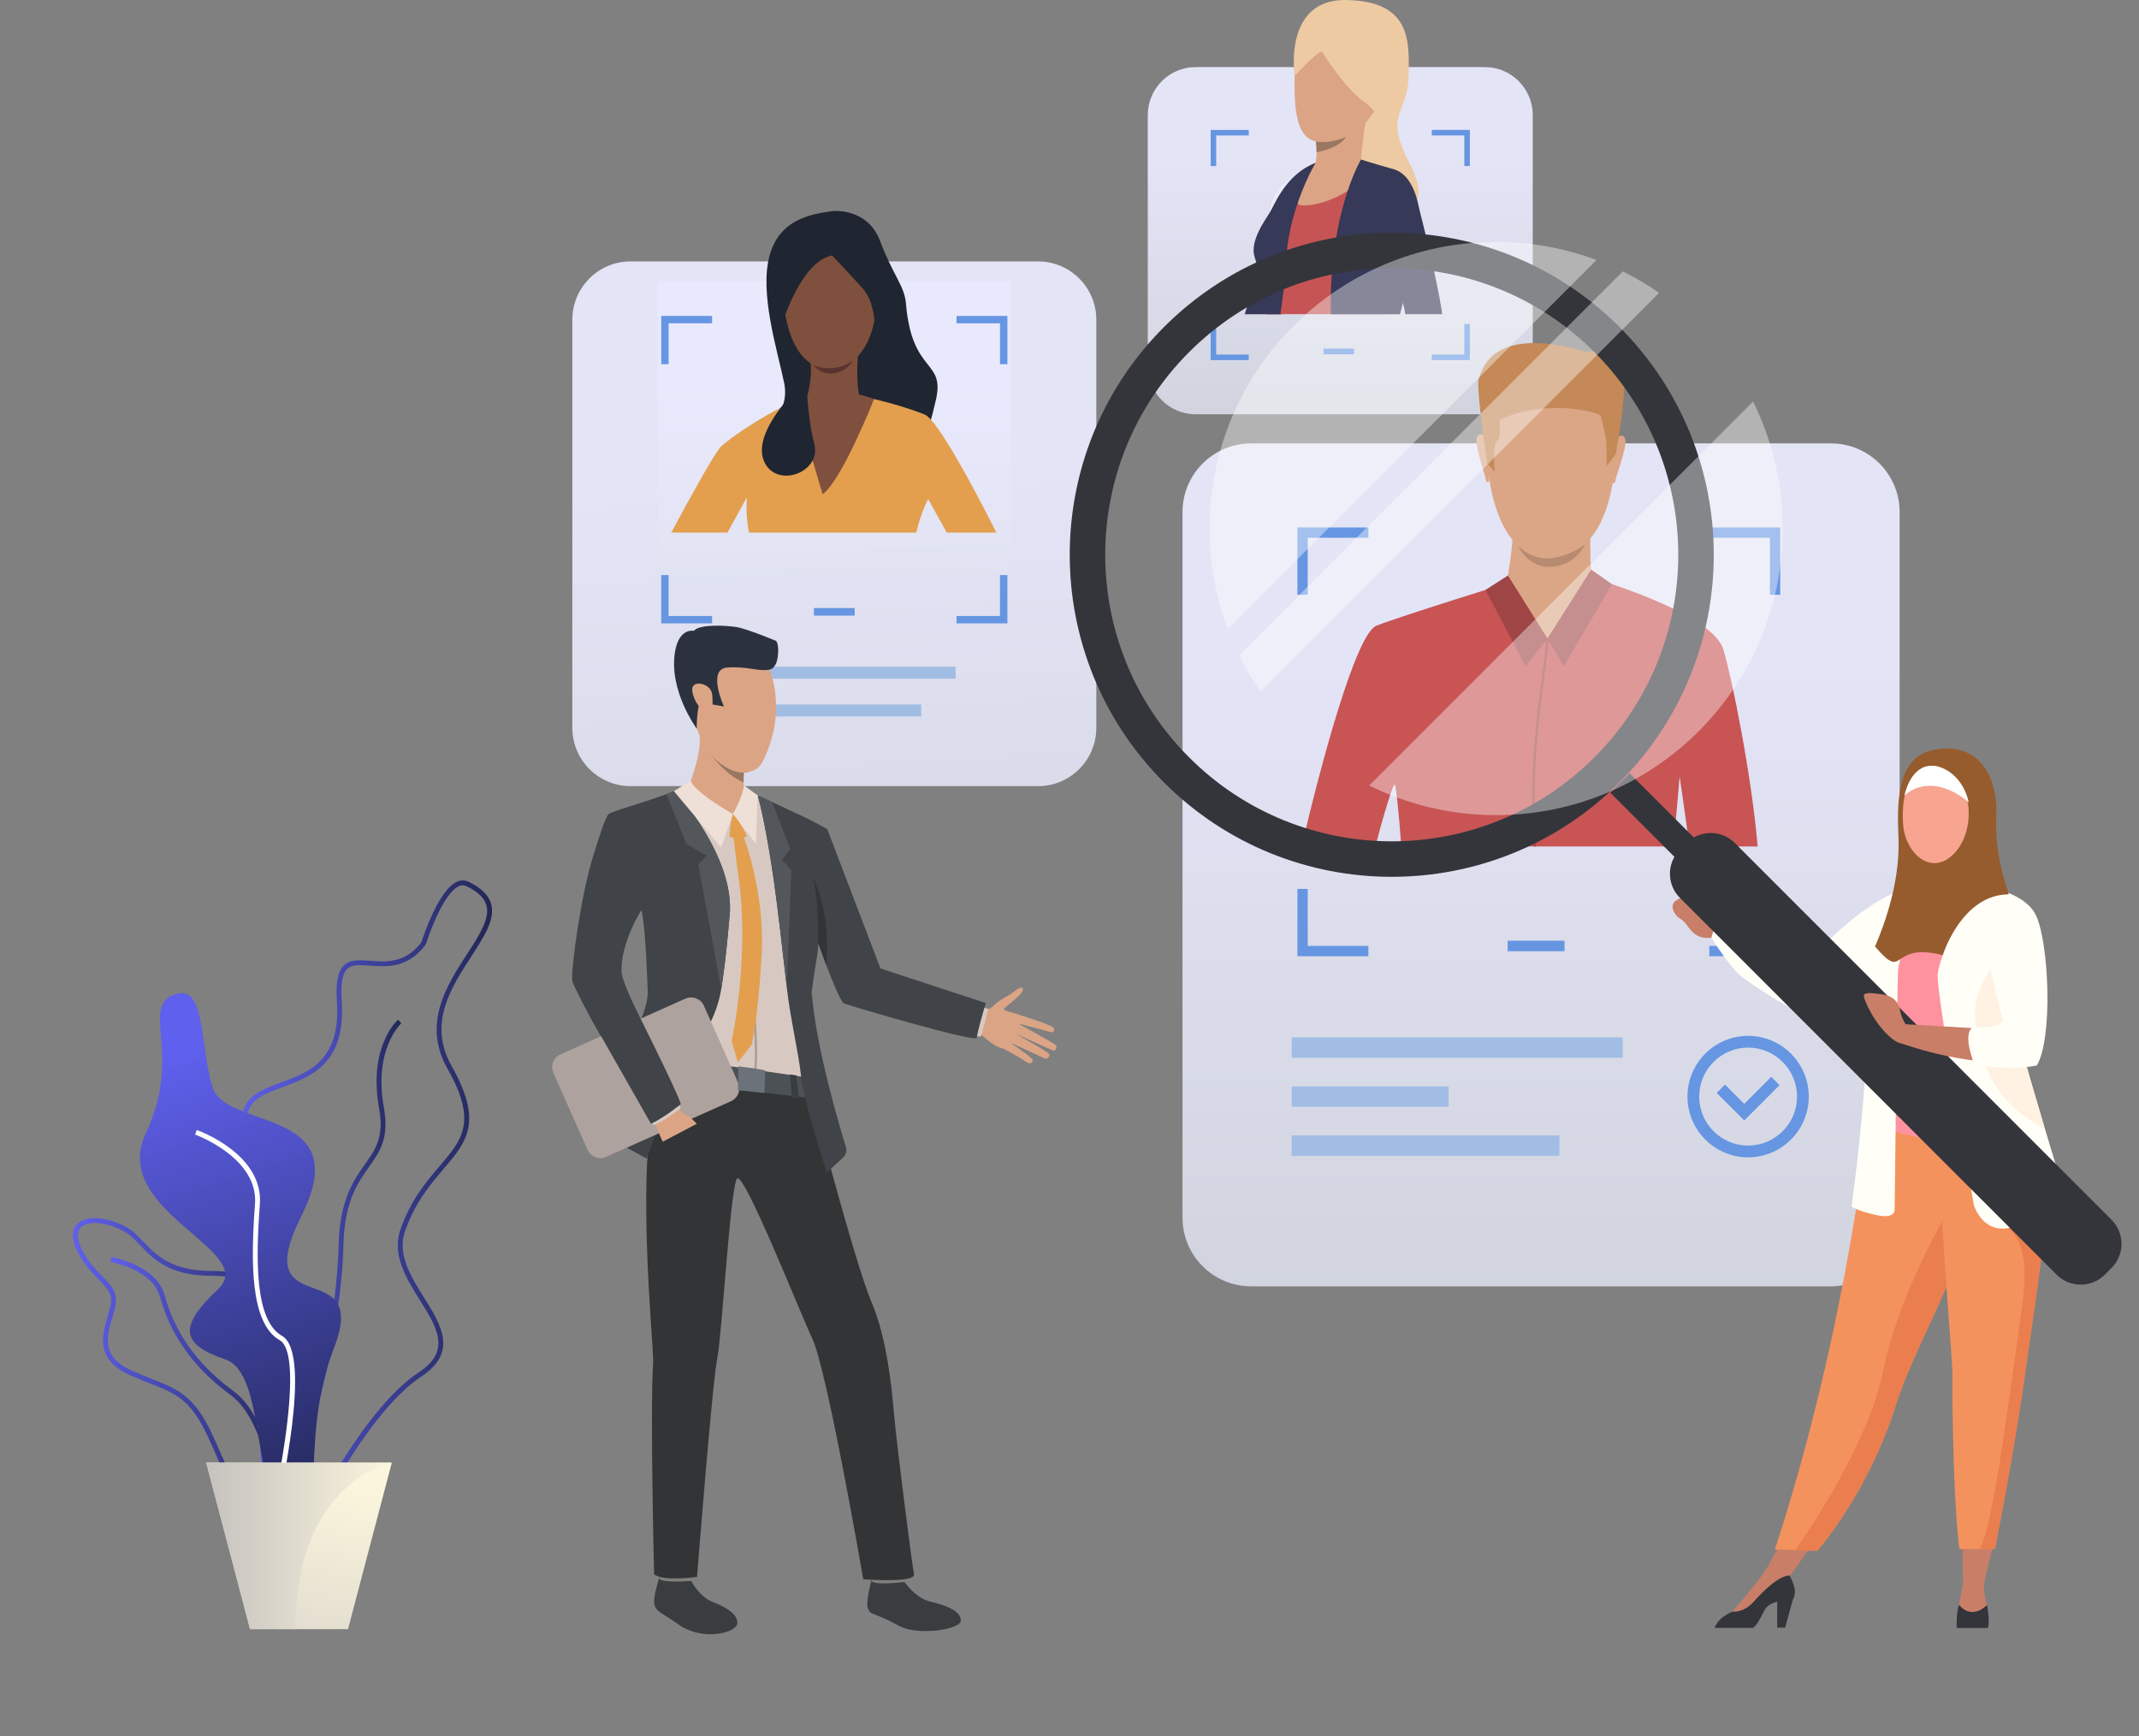 <svg width="616" height="500" viewBox="0 0 616 500" fill="none" xmlns="http://www.w3.org/2000/svg">
<rect x="0" y="0" width="616" height="500" fill="#808080" stroke="none"/>
<path opacity="0.95" d="M298.937 75.281H181.607C172.337 75.281 164.821 82.808 164.821 92.091V209.589C164.821 218.873 172.337 226.399 181.607 226.399H298.937C308.207 226.399 315.723 218.873 315.723 209.589V92.091C315.723 82.808 308.207 75.281 298.937 75.281Z" fill="url(#paint0_linear_156_139)"/>
<path d="M275.202 191.993H205.338V195.45H275.202V191.993Z" fill="#A1BDE3"/>
<path d="M265.307 202.884H215.232V206.341H265.307V202.884Z" fill="#A1BDE3"/>
<path opacity="0.95" d="M527.295 127.691H360.319C349.398 127.691 340.542 136.556 340.542 147.492V350.649C340.542 361.585 349.394 370.449 360.319 370.449H527.295C538.216 370.449 547.068 361.585 547.068 350.649V147.492C547.068 136.556 538.216 127.691 527.295 127.691Z" fill="url(#paint1_linear_156_139)"/>
<path d="M450.565 270.905H434.187V273.942H450.565V270.905Z" fill="#6696E2"/>
<path d="M467.313 298.742H371.999V304.624H467.313V298.742Z" fill="#A1BDE3"/>
<path d="M449.074 326.983H371.999V332.865H449.074V326.983Z" fill="#A1BDE3"/>
<path d="M417.185 312.865H371.999V318.747H417.185V312.865Z" fill="#A1BDE3"/>
<path d="M492.245 151.901V154.871H509.712V171.286H512.678V151.901H492.245ZM373.64 171.286H376.605V154.871H394.072V151.901H373.64V171.286ZM509.712 255.992V272.415H492.245V275.385H512.678V255.992H509.712ZM376.605 255.992H373.64V275.385H394.072V272.415H376.605V255.992Z" fill="#6696E2"/>
<path d="M503.431 333.298C493.798 333.298 485.964 325.448 485.964 315.806C485.964 306.164 493.802 298.314 503.431 298.314C513.06 298.314 520.898 306.164 520.898 315.806C520.898 325.448 513.06 333.298 503.431 333.298ZM503.431 301.696C495.663 301.696 489.345 308.023 489.345 315.802C489.345 323.581 495.663 329.908 503.431 329.908C511.199 329.908 517.517 323.581 517.517 315.802C517.517 308.023 511.199 301.696 503.431 301.696Z" fill="#6696E2"/>
<path d="M502.318 322.686L494.38 314.741L496.773 312.349L502.318 317.903L510.09 310.115L512.482 312.511L502.318 322.686Z" fill="#6696E2"/>
<path opacity="0.95" d="M291.127 80.93H189.416V168.324H291.127V80.93Z" fill="url(#paint2_linear_156_139)"/>
<path d="M79.931 430.991C88.396 425.03 98.307 383.465 98.901 358.71C99.204 346.031 102.947 340.748 106.249 336.085C109.406 331.63 112.131 327.782 110.545 318.947C107.508 302.062 115.488 294.774 115.571 294.703L114.649 293.651C114.291 293.963 105.984 301.48 109.17 319.196C110.653 327.454 108.206 330.906 105.111 335.274C101.859 339.858 97.817 345.565 97.506 358.677C96.87 385.242 86.739 424.485 79.129 429.843L79.935 430.991H79.931Z" fill="url(#paint3_linear_156_139)"/>
<path d="M62.181 418.87C61.384 417.056 60.557 415.18 59.618 413.2C54.779 402.975 50.496 401.29 43.398 398.499C41.661 397.817 39.697 397.043 37.536 396.074C27.368 391.498 29.337 384.751 31.073 378.802C31.314 377.97 31.559 377.138 31.767 376.319C32.664 372.82 30.944 371.061 28.344 368.403C26.408 366.427 24.003 363.968 22.151 360.087C20.119 355.836 21.154 353.556 22.379 352.396C24.959 349.946 30.907 350.399 36.523 353.469C38.267 354.426 39.705 355.932 41.225 357.525C44.806 361.277 49.263 365.953 60.532 366.007C66.958 366.036 70.477 366.926 72.3 368.977C74.369 371.302 73.978 374.788 73.438 379.613C73.251 381.281 73.04 383.17 72.911 385.217C72.146 397.405 79.328 406.203 79.403 406.286C83.698 411.407 88.986 422.027 86.701 428.562C85.746 431.299 83.603 433.025 80.342 433.687C79.042 433.953 77.854 434.078 76.761 434.078C68.877 434.078 65.995 427.53 62.177 418.874L62.181 418.87ZM35.85 354.696C30.836 351.955 25.457 351.402 23.339 353.411C21.731 354.937 22.487 357.554 23.409 359.48C25.162 363.153 27.384 365.42 29.341 367.421C32.062 370.2 34.213 372.4 33.121 376.664C32.905 377.5 32.66 378.345 32.411 379.193C30.678 385.121 29.046 390.72 38.106 394.793C40.232 395.749 42.181 396.519 43.904 397.193C51.07 400.009 55.805 401.868 60.881 412.597C61.824 414.593 62.655 416.478 63.461 418.3C67.843 428.246 70.485 434.244 80.064 432.306C82.809 431.752 84.6 430.334 85.381 428.092C87.391 422.331 82.577 412.243 78.332 407.176C78.02 406.802 70.713 397.883 71.519 385.121C71.648 383.045 71.864 381.132 72.051 379.451C72.549 374.988 72.911 371.764 71.257 369.904C69.746 368.203 66.435 367.433 60.528 367.404C48.66 367.35 43.979 362.438 40.216 358.49C38.708 356.909 37.408 355.545 35.854 354.696H35.85Z" fill="url(#paint4_linear_156_139)"/>
<path d="M80.192 442.169L81.592 442.094C81.521 440.779 79.76 409.76 67.324 400.683C53.682 390.724 49.379 380.021 47.331 372.837C44.918 364.372 32.63 362.109 32.107 362.017L31.866 363.398C31.987 363.419 43.813 365.603 45.985 373.224C48.091 380.608 52.507 391.602 66.501 401.818C78.402 410.504 80.18 441.852 80.196 442.169H80.192Z" fill="url(#paint5_linear_156_139)"/>
<path d="M77.825 449.145C74.9 447.685 75.004 441.815 75.166 432.938C75.37 421.715 75.644 406.344 69.778 392.209C63.548 377.192 69.106 372.804 74.481 368.557C80.504 363.802 86.186 359.309 75.274 339.043C70.26 329.733 68.669 323.439 70.264 319.23C71.843 315.07 76.267 313.447 80.952 311.729C89.04 308.768 98.203 305.406 97.019 288.268C96.658 283.014 97.273 279.782 98.959 278.101C100.791 276.271 103.495 276.471 106.623 276.7C111.35 277.049 116.7 277.44 121.365 271.346C121.847 269.823 126.308 256.233 131.642 253.908C132.759 253.421 133.86 253.425 134.903 253.925C138.587 255.688 140.722 257.781 141.433 260.318C142.675 264.736 139.443 269.715 135.704 275.481C129.827 284.545 123.168 294.816 130.076 307.041C139.21 323.202 134.388 328.86 127.708 336.688C123.882 341.173 119.546 346.256 116.646 354.546C114.316 361.215 118.291 367.571 122.138 373.719C126.961 381.431 131.949 389.406 121.448 396.328C104.081 407.767 86.93 445.122 86.76 445.497L86.689 445.655L86.556 445.759C83.357 448.271 81.027 449.469 79.274 449.469C78.743 449.469 78.265 449.361 77.833 449.145H77.825ZM120.672 395.159C130.034 388.994 125.822 382.259 120.946 374.468C117.112 368.336 112.763 361.389 115.317 354.085C118.304 345.545 122.728 340.357 126.637 335.777C133.179 328.107 137.503 323.04 128.851 307.732C121.523 294.766 128.73 283.651 134.525 274.72C138.08 269.237 141.15 264.503 140.078 260.701C139.48 258.571 137.59 256.77 134.292 255.193C133.619 254.869 132.934 254.873 132.194 255.193C127.247 257.352 122.703 271.737 122.657 271.883L122.62 271.999L122.545 272.095C117.407 278.896 111.367 278.455 106.511 278.097C103.612 277.885 101.319 277.719 99.94 279.096C98.581 280.448 98.079 283.418 98.407 288.172C99.665 306.363 89.551 310.065 81.426 313.048C76.861 314.72 72.919 316.164 71.569 319.725C70.127 323.527 71.693 329.454 76.499 338.377C87.972 359.684 81.55 364.755 75.341 369.659C70.144 373.761 65.238 377.633 71.066 391.669C77.044 406.078 76.761 421.615 76.558 432.963C76.416 440.709 76.308 446.828 78.443 447.893C79.69 448.517 82.082 447.464 85.546 444.764C86.934 441.74 103.362 406.565 120.667 395.163L120.672 395.159Z" fill="url(#paint6_linear_156_139)"/>
<path d="M50.413 286.346C59.252 283.31 57.416 300.373 61.151 312.994C64.885 325.619 102.698 318.502 86.826 350.108C70.954 381.718 106.901 360.678 96.164 388.262C85.426 415.845 95.229 445.347 83.561 437.842C71.888 430.338 77.002 395.604 64.864 391.477C52.727 387.351 50.745 382.534 62.763 371.315C74.78 360.096 31.272 348.956 42.01 326.297C52.748 303.643 40.199 289.849 50.413 286.342V286.346Z" fill="url(#paint7_linear_156_139)"/>
<path d="M79.491 436.033C80.604 431.312 90.096 389.755 81.236 384.73C73.43 380.304 73.621 363.082 74.839 346.826C75.914 332.433 57.455 325.702 56.67 325.424L56.2 326.746C56.383 326.813 74.44 333.398 73.439 346.722C72.188 363.423 72.055 381.14 80.542 385.953C87.267 389.767 81.078 423.167 78.12 435.713L79.483 436.037L79.491 436.033Z" fill="white"/>
<path d="M112.838 421.236L100.219 469.178H72.018L59.395 421.236H112.838Z" fill="url(#paint8_linear_156_139)"/>
<path d="M112.838 421.236C112.838 421.236 85.057 426.461 85.057 469.182H72.018L59.398 421.236H112.838Z" fill="url(#paint9_linear_156_139)"/>
<path opacity="0.95" d="M344.342 19.32H427.61C435.229 19.32 441.409 25.514 441.409 33.138V105.494C441.409 113.123 435.224 119.313 427.61 119.313H344.342C336.728 119.313 330.543 113.123 330.543 105.494V33.138C330.543 25.514 336.728 19.32 344.342 19.32Z" fill="url(#paint10_linear_156_139)"/>
<path d="M389.952 100.403H381.158V102.033H389.952V100.403Z" fill="#6696E2"/>
<path d="M412.329 37.415V39.008H421.704V47.818H423.295V37.411H412.329V37.415ZM348.654 47.823H350.249V39.012H359.625V37.419H348.654V47.827V47.823ZM421.704 93.293V102.108H412.329V103.701H423.295V93.289H421.704V93.293ZM350.249 93.293H348.654V103.705H359.625V102.112H350.249V93.298V93.293Z" fill="#6696E2"/>
<path d="M246.141 175.109H234.398V177.288H246.141V175.109Z" fill="#6696E2"/>
<path d="M275.467 90.981V93.111H287.991V104.883H290.118V90.981H275.467ZM190.421 104.879H192.548V93.106H205.072V90.977H190.421V104.879ZM287.991 165.616V177.392H275.467V179.522H290.118V165.616H287.991ZM192.548 165.616H190.421V179.522H205.072V177.392H192.548V165.616Z" fill="#6696E2"/>
<path d="M506.172 243.775H486.579C485.291 234.382 483.708 223.658 483.708 223.658C483.708 223.658 482.915 232.506 481.951 243.775H403.551C402.837 233.641 401.977 226.062 401.665 225.904C401.213 225.68 398.417 234.669 396.095 243.775H374.873C380.331 220.226 390.512 182.447 396.398 180.184C404.777 176.956 438.946 166.411 438.946 166.411H458.445C458.445 166.411 493.092 176.311 496.315 187.072C498.878 195.65 504.532 223.932 506.168 243.771L506.172 243.775Z" fill="#C85454"/>
<path d="M449.593 103.065C449.593 103.065 467.799 105.939 465.028 134.467C462.254 162.995 446.187 160.658 445.111 160.628C444.035 160.599 428.977 161.148 427.806 126.318C427.806 126.318 427.295 100.561 449.593 103.069V103.065Z" fill="#DBA686"/>
<path d="M458.092 152.221C458.092 152.221 457.593 163.956 458.727 166.494C459.861 169.035 443.703 177.193 433.846 168.099C433.846 168.099 436.226 155.345 435.561 150.828C434.901 146.31 458.088 152.217 458.088 152.217L458.092 152.221Z" fill="#DBA686"/>
<path d="M465.311 126.406C465.311 126.406 467.305 124.272 468.036 126.431C468.767 128.589 464.941 138.236 465.19 138.669C465.19 138.669 464.829 139.505 464.347 139.043C463.87 138.581 465.307 126.401 465.307 126.401L465.311 126.406Z" fill="#DBA686"/>
<path d="M428.013 126.048C428.013 126.048 426.061 123.876 425.289 126.023C424.516 128.165 428.155 137.887 427.897 138.315C427.897 138.315 428.246 139.16 428.732 138.706C429.218 138.253 428.018 126.048 428.018 126.048H428.013Z" fill="#DBA686"/>
<path d="M465.303 130.782L462.694 134.272C462.694 134.272 462.769 126.622 462.35 125.42C461.93 124.222 461.29 120.557 460.941 119.692C460.592 118.826 445.306 114.538 431.806 120.944C431.806 120.944 432.4 126.443 431.104 126.934C429.812 127.425 430.444 135.894 430.444 135.894L428.3 133.473C428.3 133.473 425.019 111.526 425.829 109.238C426.639 106.95 429.223 93.198 456.92 101.359C456.92 101.359 465.556 99.529 467.293 105.498C469.025 111.468 465.303 130.778 465.303 130.778V130.782Z" fill="#C48956"/>
<path d="M458.727 166.498C458.727 166.498 462.835 167.376 445.642 183.873C445.642 183.873 433.447 170.366 433.846 168.104C434.24 165.841 458.727 166.498 458.727 166.498Z" fill="#DBA686"/>
<path d="M445.646 183.873L450.336 191.906L464.252 168.245L458.228 164.035L445.646 183.873Z" fill="#9F4545"/>
<path d="M445.647 183.873L434.261 165.732L427.806 169.884L439.378 191.906L445.647 183.873Z" fill="#9F4545"/>
<path d="M442.116 234.132C442.257 236.807 442.319 240.089 442.323 243.775H441.68C441.671 240.106 441.609 236.832 441.472 234.161C440.417 214.036 445.285 189.547 445.314 183.807L445.946 183.932C445.917 189.672 441.061 214.09 442.116 234.128V234.132Z" fill="#9F4545"/>
<path d="M437.26 157.267C437.26 157.267 441.584 161.847 447.694 160.624C453.805 159.401 456.517 156.602 456.517 156.602C456.517 156.602 454.104 162.658 447.042 163.216C439.976 163.769 437.26 157.267 437.26 157.267Z" fill="#B68B72"/>
<path d="M226.294 91.788C226.294 91.788 226.265 91.788 226.252 91.784C225.841 91.684 225.189 89.712 225.064 89.317C225.035 89.209 224.969 89.009 224.882 88.734C224.371 87.158 223.178 83.46 223.644 82.041C223.789 81.596 224.022 81.334 224.325 81.272C224.981 81.138 225.725 81.966 225.758 82.004L225.775 82.02V82.045C225.945 83.601 226.776 91.376 226.418 91.734C226.385 91.767 226.344 91.788 226.298 91.788H226.294ZM224.474 81.409C224.433 81.409 224.391 81.409 224.354 81.421C224.105 81.471 223.914 81.7 223.785 82.091C223.336 83.46 224.562 87.262 225.023 88.693C225.11 88.967 225.176 89.167 225.206 89.275C225.509 90.219 226.045 91.58 226.286 91.638C226.29 91.638 226.298 91.638 226.306 91.63C226.535 91.322 226.011 85.623 225.625 82.087C225.525 81.979 224.969 81.409 224.47 81.409H224.474Z" fill="#DBA585"/>
<path d="M239.831 60.785C239.831 60.785 249.854 59.732 253.464 69.424C257.074 79.117 260.476 82.291 260.899 87.382C262.623 107.978 272.227 103.319 269.523 115.191C266.823 127.063 264.949 128.86 264.949 128.86L241.987 124.351L218.729 124.426C218.729 124.426 227.831 119.875 225.804 110.182C223.776 100.49 218.729 84.604 221.579 73.784C224.433 62.964 233.837 61.612 239.827 60.785H239.831Z" fill="#1F2531"/>
<path d="M252.068 91.788C252.023 91.788 251.981 91.771 251.948 91.734C251.591 91.376 252.417 83.601 252.588 82.045V82.02L252.604 82.004C252.638 81.971 253.381 81.134 254.037 81.272C254.341 81.334 254.573 81.592 254.719 82.041C255.184 83.46 253.992 87.154 253.481 88.734C253.394 89.009 253.327 89.209 253.298 89.312C253.169 89.712 252.521 91.684 252.11 91.784C252.093 91.784 252.081 91.788 252.068 91.788ZM252.737 82.087C252.351 85.623 251.828 91.318 252.06 91.63C252.068 91.638 252.073 91.638 252.081 91.634C252.322 91.576 252.858 90.215 253.161 89.267C253.19 89.163 253.257 88.963 253.344 88.684C253.805 87.253 255.03 83.456 254.582 82.083C254.453 81.692 254.262 81.467 254.012 81.413C253.493 81.305 252.845 81.962 252.737 82.079V82.087Z" fill="#DBA585"/>
<path d="M286.957 153.382H272.651C269.685 147.966 267.276 143.731 267.276 143.731C267.276 143.731 265.348 147.255 263.849 153.382H215.685C214.95 149.559 214.904 145.898 215.058 143.29C215.058 143.29 212.482 147.949 209.496 153.382H193.316C197.611 145.329 205.653 130.669 207.485 128.756C209.782 126.347 223.091 117.133 232.591 114.13C242.095 111.127 247.499 114.026 247.499 114.026C247.499 114.026 257.261 115.79 266.283 119.371C269.83 120.782 279.629 138.906 286.957 153.382Z" fill="#E39F4E"/>
<path d="M241.152 66.45C241.152 66.45 254.428 68.368 252.484 87.99C250.54 107.612 238.826 106.056 238.041 106.039C237.26 106.022 226.289 106.447 225.338 82.503C225.338 82.503 224.894 64.795 241.148 66.45H241.152Z" fill="#7F503D"/>
<path d="M247.051 102.562C247.051 102.562 246.228 112.77 248.193 115.827C250.158 118.885 246.515 123.036 239.013 121.618C231.507 120.199 231.947 115.939 231.947 115.939C231.947 115.939 234.049 109.642 233.434 104.6C232.82 99.558 247.059 102.566 247.059 102.566L247.051 102.562Z" fill="#7F503D"/>
<path d="M239.636 73.564C239.636 73.564 245.838 80.094 248.717 83.397C251.599 86.704 251.927 93.09 251.927 93.09C251.927 93.09 256.779 87.154 254.752 80.24C252.721 73.326 247.919 59.878 235.765 64.013C223.611 68.143 223.158 86.33 224.587 95.344C224.587 95.344 230.041 75.44 239.632 73.564H239.636Z" fill="#1F2531"/>
<path d="M251.712 114.925C251.712 114.925 242.507 138.274 236.912 142.329C236.912 142.329 229.563 118.514 230.074 115.029C230.074 115.029 241.161 110.677 251.712 114.925Z" fill="#7F503D"/>
<path d="M232.259 109.28C232.259 109.28 215.847 123.901 220.109 133.024C223.743 140.807 236.633 136.036 234.506 127.878C232.379 119.721 232.263 109.28 232.263 109.28H232.259Z" fill="#1F2531"/>
<path d="M234.402 105.153C234.402 105.153 240.056 107.828 245.564 103.876C245.564 103.876 244.035 107.037 239.985 107.487C235.935 107.936 234.407 105.153 234.407 105.153H234.402Z" fill="#59332D"/>
<path d="M380.049 51.142C380.049 51.142 374.608 71.654 373.473 76.276C373.133 77.665 372.045 80.074 370.657 82.819C370.649 82.84 370.641 82.856 370.624 82.882C370.325 83.485 370.184 84.034 370.113 84.55C369.893 86.259 370.549 87.607 369.415 89.637L369.212 90.49H358.437C359.695 86.75 361.29 81.991 362.57 78.16C363.641 74.924 364.489 72.353 364.713 71.608C365.378 69.383 367.82 62.178 369.897 57.394C370.624 55.726 373.411 54.079 375.883 52.889C378.093 51.837 380.053 51.146 380.053 51.146L380.049 51.142Z" fill="#363957"/>
<path d="M372.842 21.845C372.842 21.845 369.411 -0.402 387.808 0.006C406.206 0.417 405.961 11.416 405.633 22.335C405.304 33.255 398.255 32.431 406.206 47.619C414.156 62.806 399.319 62.806 399.319 62.806L387.808 46.962L372.842 21.84V21.845Z" fill="#EECAA2"/>
<path d="M385.794 2.14C385.794 2.14 373.332 4.111 372.842 21.84C372.352 39.569 376.202 43.347 387.106 39.653C398.006 35.959 401.449 17.406 401.695 14.532C401.94 11.657 402.596 0.001 385.789 2.135L385.794 2.14Z" fill="#DBA585"/>
<path d="M407.681 63.817C407.722 69.919 400.719 84.516 399.639 89.021C399.51 89.546 399.373 90.032 399.236 90.486H365.232C365.058 88.385 364.892 86.584 364.809 85.569C364.539 82.237 361.17 75.057 361.282 71.712C361.398 68.305 363.068 65.365 365.403 61.729C366.13 60.602 366.89 59.453 367.65 58.339C370.126 54.703 372.597 51.4 373.81 50.26C374.716 49.416 375.555 48.771 376.29 48.28H376.294C377.823 47.257 378.849 46.928 378.849 46.928L389.557 45.214C389.557 45.214 396.233 47.635 400.075 48.534C400.075 48.534 407.568 49.632 407.681 63.817Z" fill="#C75454"/>
<path d="M376.294 48.28L370.084 58.077L364.355 67.12C364.368 67.07 364.75 65.701 365.394 61.737C365.519 60.984 365.651 60.14 365.793 59.191C365.834 58.913 365.892 58.634 365.971 58.359C368.422 52.698 376.007 48.43 376.281 48.288C376.285 48.288 376.29 48.288 376.29 48.288L376.294 48.28Z" fill="#C75454"/>
<path d="M394.118 31.67C393.038 33.712 391.896 46.392 391.896 46.392C391.896 46.392 376.655 52.161 378.217 48.896C378.923 47.415 379.135 45.493 379.147 43.837C379.16 42.531 379.056 41.392 378.981 40.759C378.944 40.426 378.911 40.235 378.911 40.235C378.911 40.235 395.202 29.628 394.122 31.674L394.118 31.67Z" fill="#DBA585"/>
<path d="M380.713 14.864C380.713 14.864 387.106 25.289 392.926 29.395C398.745 33.5 395.796 36.782 395.796 36.782C395.796 36.782 410.983 4.769 396.544 2.551C382.105 0.334 373.253 0.172 372.842 21.845C372.842 21.845 379.401 14.702 380.713 14.868V14.864Z" fill="#EECAA2"/>
<path d="M387.667 39.453C385.329 42.91 379.148 43.837 379.148 43.837C379.16 42.531 379.056 41.392 378.981 40.759C382.953 41.525 387.671 39.453 387.671 39.453H387.667Z" fill="#997761"/>
<path d="M366.005 58.289C366.005 58.289 365.672 58.975 365.402 61.737L367.645 58.347C367.645 58.347 371.654 52.59 373.029 51.092C374.404 49.595 376.29 48.284 376.29 48.284C376.29 48.284 368.401 52.078 366.005 58.289Z" fill="#EAECFD"/>
<path d="M396.329 66.87C396.329 66.87 406.111 63.027 409.002 62.806C409.002 62.806 407.033 47.078 397.425 48.746C387.817 50.414 396.324 66.874 396.324 66.874L396.329 66.87Z" fill="#C75454"/>
<path d="M378.845 46.932C378.845 46.932 371.663 57.989 374.093 58.958C376.527 59.923 389.682 57.669 395.277 47.165C395.277 47.165 386.912 42.868 378.845 46.932Z" fill="#DBA585"/>
<path d="M409.006 62.806C408.507 71.475 406.048 79.699 404.025 87.249C403.73 88.343 403.448 89.425 403.182 90.49H383.268C383.218 87.499 383.227 84.866 383.322 82.661C384.328 58.596 391.942 45.942 391.942 45.942C391.942 45.942 394.376 46.762 401.371 48.746C406.169 50.102 407.98 56.217 408.64 59.919C408.64 59.919 408.64 59.932 408.648 59.965C408.939 61.637 409.006 62.806 409.006 62.806Z" fill="#363957"/>
<path d="M378.84 46.937C378.761 47.074 377.448 49.279 375.878 52.885C373.519 58.301 370.574 66.879 370.325 76.326C370.246 79.358 369.643 84.275 368.729 90.486H364.754C364.351 85.29 363.404 81.138 362.569 78.156C362.025 76.222 361.527 74.774 361.257 73.859C359.99 69.541 364.044 63.792 365.398 61.733C366.761 59.678 370.009 50.231 378.844 46.937H378.84Z" fill="#363957"/>
<path d="M415.349 90.486H404.653C404.653 89.791 404.412 88.651 404.021 87.245C402.077 80.332 396.328 66.866 396.328 66.866C396.328 66.866 387.721 52.785 395.875 49.195C404.029 45.61 407.54 55.635 408.636 59.915C408.636 59.915 408.636 59.928 408.644 59.961C408.914 60.984 413.77 79.52 415.345 90.486H415.349Z" fill="#363957"/>
<path d="M280.945 291.255C280.945 291.255 284.683 291.205 286.012 289.761C287.342 288.318 289.693 287.024 290.449 286.658C291.458 286.167 294.245 283.451 294.594 284.778C294.943 286.105 290.154 289.466 289.244 290.373C288.33 291.28 293.223 291.675 293.942 292.557C294.657 293.439 292.164 302.703 288.903 301.987C285.643 301.267 282.976 297.981 282.361 297.985C281.746 297.994 279.956 297.574 279.956 297.574L280.949 291.255H280.945Z" fill="#DBA585"/>
<path d="M293.244 292.178C293.244 292.178 302.972 295.153 303.371 295.997C303.77 296.841 303.5 297.457 302.574 297.224C301.647 296.991 293.053 294.674 293.053 294.674C293.053 294.674 303.683 300.494 304.16 301.076C304.439 301.417 303.973 302.632 303.458 302.565C302.943 302.495 291.998 297.47 291.998 297.47C291.998 297.47 301.913 302.927 302.158 303.576C302.374 304.142 301.71 305.186 300.941 304.845C300.173 304.504 290.619 300.082 290.619 300.082C290.619 300.082 297.527 304.612 297.419 305.357C297.352 305.814 296.991 306.879 295.25 305.639C293.514 304.4 289.053 302.02 289.053 302.02L293.24 292.187L293.244 292.178Z" fill="#DBA585"/>
<path d="M260.482 455.584C260.482 455.584 263.602 460.26 267.98 461.271C272.358 462.281 276.666 463.887 276.703 466.653C276.736 469.42 264.046 471.071 259.037 468.28C251.56 464.12 250.8 465.372 249.973 463.292C249.147 461.212 250.97 455.646 250.916 454.985C250.85 454.17 260.487 455.58 260.487 455.58L260.482 455.584Z" fill="#393D3F"/>
<path d="M259.997 453.28C259.997 453.28 260.566 455.538 260.483 455.584C260.396 455.634 250.618 456.799 250.913 454.989C251.154 453.521 251.494 451.919 251.494 451.919L259.997 453.28Z" fill="#807F7D"/>
<path d="M199.072 455.276C199.072 455.276 201.298 459.748 205.099 461.271C209.166 462.897 212.427 464.769 212.352 467.464C212.277 470.16 202.416 472.893 195.238 467.718C190.702 464.449 189.269 464.432 188.538 462.377C187.811 460.318 189.801 454.968 189.771 454.324C189.738 453.525 199.068 455.272 199.068 455.272L199.072 455.276Z" fill="#393D3F"/>
<path d="M199.184 452.951C199.184 452.951 199.155 455.23 199.072 455.272C198.989 455.314 189.535 456.096 189.776 454.324C189.967 452.913 190.694 451.212 190.694 451.212L199.184 452.951Z" fill="#807F7D"/>
<path d="M233.84 316.334C233.84 316.334 246.256 363.96 250.978 374.971C255.357 385.171 256.802 399.439 257.404 406.602C258.165 415.617 262.68 450.713 263.207 453.346C263.735 455.979 248.602 454.806 248.602 454.806C248.602 454.806 238.168 394.123 233.835 385.267C230.944 379.355 214.171 336.975 212.248 339.417C210.329 341.859 207.949 384.322 206.528 391.369C205.107 398.416 200.742 454.116 200.742 454.116C200.742 454.116 190.984 455.559 188.376 453.346C188.376 453.346 187.188 405.787 188.093 392.571C188.438 387.534 182.199 332.183 190.199 309.903C194.428 298.127 233.831 316.33 233.831 316.33L233.84 316.334Z" fill="#323436"/>
<path d="M164.69 282.178C164.69 282.723 165.716 284.903 167.357 288.035C169.754 283.235 171.64 279.291 172.255 277.839C174.273 273.06 184.687 262.107 184.687 262.107C184.687 262.107 184.687 262.115 184.687 262.132C184.687 262.136 184.687 262.14 184.687 262.149C184.687 262.149 184.687 262.157 184.687 262.161C184.687 262.174 184.695 262.19 184.7 262.207C184.708 262.232 184.716 262.261 184.724 262.298C184.729 262.319 184.737 262.336 184.741 262.357C184.741 262.373 184.749 262.386 184.754 262.398C185.319 264.516 188.804 277.735 188.928 284.246C189.069 291.334 190.918 304.45 190.918 304.45H190.926L193.103 304.758L197.913 305.436L198.49 305.519L199.89 305.714L212.647 307.511L217.17 308.148L217.781 308.235L220.365 308.601L227.505 309.608L229.324 309.866H229.341L230.704 310.061L232.589 310.328C232.639 310.257 234.425 307.811 234.147 302.386C233.973 298.884 233.549 292.299 233.728 286.192C233.728 286.159 233.728 286.13 233.728 286.101C233.728 286.022 233.732 285.947 233.736 285.868C233.736 285.839 233.736 285.818 233.736 285.789V285.776C233.848 282.419 234.143 279.241 234.77 276.824C235.19 275.19 235.472 273.567 235.655 272.053C235.663 271.978 235.676 271.903 235.684 271.833C235.717 271.55 235.746 271.271 235.775 270.997C236.183 266.758 235.863 263.534 235.842 263.347L235.85 263.363C235.979 263.646 236.909 267.061 238.131 271.279C240.191 278.409 243.082 287.835 244.312 288.285C246.102 288.946 275.083 297.54 281.339 298.422C282.066 298.526 282.486 298.522 282.523 298.393C282.552 298.302 282.581 298.206 282.61 298.11C283.37 295.598 284.417 291.33 284.583 290.643C284.6 290.581 284.608 290.548 284.608 290.548L283.487 290.211L251.955 280.747L237.541 239.12C237.238 238.879 233.699 237.161 231.115 235.929C228.477 234.673 225.299 232.826 222.421 231.245C220.954 230.443 219.563 229.706 218.362 229.157L218.18 229.074C216.194 228.163 214.873 227.56 214.873 227.56H214.865C214.819 227.556 214.508 227.526 214.005 227.477C211.234 227.214 202.632 226.407 199.749 226.237C199.512 226.22 199.313 226.212 199.159 226.208C199.026 226.204 198.931 226.204 198.868 226.208C198.503 226.229 196.729 226.848 194.399 227.739C194.312 227.772 194.224 227.805 194.133 227.843C194.025 227.884 193.913 227.926 193.801 227.967C193.597 228.046 193.394 228.125 193.186 228.205C192.771 228.367 192.339 228.537 191.907 228.708C191.757 228.766 191.607 228.828 191.45 228.887C186.785 230.742 181.443 233.03 180.172 233.945C179.333 234.548 176.72 239.478 173.692 245.58C169.791 258.097 164.844 277.257 164.69 281.987C164.69 282.062 164.69 282.132 164.69 282.199V282.178Z" fill="#D7C9C2"/>
<path d="M232.602 310.311C232.602 310.311 233.562 311.463 233.84 316.33C233.84 316.33 194.378 311.721 190.208 309.903C190.208 309.903 190.046 304.537 190.931 304.446C191.903 304.342 232.602 310.311 232.602 310.311Z" fill="#4C5155"/>
<path d="M198.947 224.848C199.072 231.05 211.06 234.44 211.06 234.44C211.06 234.44 216.078 228.142 214.877 227.539C214.408 227.302 214.217 226.362 214.159 225.309C214.105 224.307 214.167 223.2 214.225 222.497C214.258 222.056 214.296 221.778 214.296 221.778C214.296 221.778 212.584 219.968 210.404 217.809C206.595 214.036 201.357 209.207 201.352 211.129C201.352 211.228 201.365 211.353 201.398 211.495C202.316 215.821 198.951 224.848 198.951 224.848H198.947Z" fill="#DBA585"/>
<path d="M199.945 305.398C199.945 305.398 199.085 310.839 199.01 312.254L197.183 311.892C197.183 311.892 197.685 306.134 197.98 305.169L199.941 305.394L199.945 305.398Z" fill="#393D3F"/>
<path d="M229.308 309.679C229.308 309.679 230.002 314.625 230.014 316.488L228.083 316.239C228.083 316.239 227.688 310.066 227.464 309.421L229.304 309.679H229.308Z" fill="#393D3F"/>
<path d="M203.566 215.763C203.591 215.8 204.098 216.561 204.966 217.655C206.806 219.972 210.267 223.783 214.159 225.313C214.105 224.311 214.167 223.204 214.225 222.501C214.624 222.493 215.023 222.443 215.417 222.356C214.35 220.488 212.809 218.533 212.809 218.533L210.404 217.813L203.566 215.763Z" fill="#997761"/>
<path d="M201.266 211.216C202.304 213.475 203.289 215.114 203.567 215.763C203.75 216.187 204.244 216.873 204.967 217.655C206.944 219.785 210.616 222.597 214.226 222.501C214.624 222.493 215.023 222.443 215.418 222.356C216.876 222.036 218.6 221.357 219.547 219.502C227.028 204.835 221.611 192.842 221.611 192.842C221.611 192.842 201.158 187.051 197.955 193.216C195.708 197.543 198.827 205.908 201.262 211.22L201.266 211.216Z" fill="#DBA585"/>
<path d="M221.611 192.838C221.611 192.838 223.51 192.734 223.983 189.127C224.449 185.562 223.51 184.576 223.51 184.576C223.51 184.576 215.065 181.036 212.033 180.575C209 180.113 201.544 179.672 199.795 181.673C199.795 181.673 195.546 180.683 194.391 187.746C192.555 198.944 200.647 209.822 200.647 209.822C200.647 209.822 200.576 202.505 202.188 201.536C203.8 200.567 205.191 202.871 205.191 202.871L208.489 203.462C208.489 203.462 203.484 192.638 209.49 192.235C215.497 191.835 218.18 193.466 221.62 192.838H221.611Z" fill="#2C323D"/>
<path d="M205.1 199.955C204.784 196.731 198.964 195.5 199.355 198.878C199.745 202.256 202.611 205.504 203.936 205.388C205.262 205.276 205.34 202.41 205.1 199.955Z" fill="#DBA585"/>
<path d="M167.357 288.035C169.895 292.881 173.895 300.007 177.846 306.921C177.326 307.894 176.82 308.859 176.33 309.808C175.142 312.137 174.086 314.388 173.339 316.488C172.437 319.013 171.187 325.486 173.58 326.688L186.203 333.664C186.203 333.664 186.291 333.419 186.457 332.961C186.876 331.825 187.782 329.396 189.036 326.251C189.078 326.151 189.202 325.848 189.389 325.407C189.639 324.816 190 323.968 190.415 322.998C190.602 322.566 190.797 322.108 190.997 321.638C191.225 321.101 191.462 320.548 191.699 319.999C192.044 319.2 192.384 318.402 192.7 317.665C193.56 315.656 194.233 314.096 194.233 314.096C194.274 314.005 194.32 313.913 194.361 313.818C194.773 312.927 195.192 312.033 195.62 311.143C196.285 309.766 196.966 308.389 197.664 307.05C197.734 306.912 197.805 306.775 197.876 306.642C198 306.405 198.125 306.168 198.249 305.935C198.328 305.789 198.403 305.648 198.482 305.506C198.499 305.473 198.515 305.444 198.536 305.411C198.569 305.357 198.598 305.298 198.632 305.24C202.279 298.576 206.391 293.002 207.704 284.824C207.832 284.033 207.949 283.251 208.065 282.469C208.256 281.171 208.431 279.89 208.588 278.638C208.647 278.16 208.705 277.694 208.763 277.224C209.419 271.77 209.814 266.912 210.129 263.525C211.118 252.98 204.667 241.562 199.716 234.507C197.07 230.734 194.852 228.209 194.424 227.73C194.411 227.722 194.407 227.714 194.399 227.705C194.312 227.739 194.224 227.772 194.133 227.809C194.025 227.851 193.913 227.893 193.801 227.934C193.597 228.013 193.394 228.092 193.186 228.171C192.771 228.333 192.339 228.504 191.907 228.675C191.757 228.733 191.607 228.795 191.45 228.853C186.656 230.738 176.558 233.517 175.287 234.432C174.556 234.956 172.915 239.769 171.021 245.85C167.12 258.367 164.807 277.24 164.69 281.953C164.69 282.028 164.69 282.099 164.69 282.166C164.69 282.711 165.716 284.89 167.357 288.023V288.035ZM186.54 285.681C186.54 288.035 185.775 290.726 184.6 293.597C184.567 293.667 184.542 293.742 184.509 293.813C183.698 292.083 182.938 290.427 182.253 288.892C182.253 288.892 182.253 288.892 182.253 288.884C180.375 284.674 179.084 281.388 179.013 280.09C178.548 271.741 184.691 262.128 184.691 262.128C184.691 262.132 184.691 262.136 184.691 262.144C184.691 262.144 184.691 262.153 184.691 262.157C184.691 262.169 184.7 262.186 184.704 262.203C184.712 262.236 184.72 262.265 184.729 262.294C184.733 262.315 184.741 262.332 184.745 262.352C184.745 262.369 184.754 262.382 184.758 262.394C186.016 267.361 186.536 285.676 186.536 285.676L186.54 285.681Z" fill="#404347"/>
<path d="M210.516 317.141L174.535 333.177C172.5 334.084 170.116 333.169 169.21 331.131L159.361 308.967C158.456 306.929 159.37 304.541 161.405 303.634L197.386 287.594C199.421 286.687 201.805 287.603 202.715 289.641L212.564 311.804C213.47 313.843 212.552 316.23 210.52 317.137L210.516 317.141Z" fill="#ADA29E"/>
<path d="M218.275 229.211C218.275 229.211 219.962 234.835 222.147 248.879C222.222 249.353 222.296 249.836 222.371 250.326C222.379 250.381 222.388 250.439 222.4 250.497C222.45 250.821 222.496 251.15 222.546 251.483C222.554 251.52 222.558 251.562 222.562 251.599C222.595 251.824 222.629 252.049 222.662 252.277C222.745 252.831 222.824 253.396 222.907 253.97C223.879 260.805 225.246 272.44 226.558 284.183C227.597 293.443 229.96 302.944 230.712 310.032C230.712 310.036 230.712 310.041 230.712 310.049C230.862 311.438 231.215 313.289 231.697 315.378C231.751 315.615 231.805 315.852 231.863 316.097C233.977 325.045 238.085 337.707 238.085 337.707L239.281 336.601L242.825 333.327C243.639 332.574 243.95 331.418 243.622 330.361C241.657 324.017 234.982 301.563 233.761 285.772C233.761 285.768 233.761 285.764 233.761 285.76C234.363 280.211 235.896 272.769 235.668 271.7C235.684 271.737 235.697 271.774 235.709 271.816C236.411 273.775 237.192 275.901 237.977 277.973C240.083 283.538 242.239 288.692 243.136 289.021C245.134 289.757 281.011 300.356 281.269 298.88C281.294 298.73 281.327 298.572 281.36 298.406C281.393 298.239 281.431 298.064 281.468 297.886C281.908 295.86 282.714 292.956 283.275 290.997C283.358 290.706 283.437 290.435 283.503 290.194C283.74 289.383 283.894 288.867 283.894 288.867L253.554 278.896L238.247 238.804C237.948 238.567 234.039 236.458 231.456 235.226C228.764 233.941 225.354 232.356 222.334 230.962C220.888 230.293 219.53 229.669 218.383 229.141L218.288 229.215L218.275 229.211Z" fill="#404347"/>
<path d="M197.735 243.109L203.567 246.404L201.074 248.95L207.712 284.832C209.062 276.421 209.681 268.434 210.138 263.534C211.667 247.232 195.417 228.841 194.407 227.714C193.626 228.009 192.783 228.338 191.915 228.683L197.739 243.105L197.735 243.109Z" fill="#53575C"/>
<path d="M218.185 229.053C218.185 229.053 220.365 236.183 222.903 253.975C223.875 260.809 225.246 272.444 226.559 284.187L227.917 250.58L225.138 247.564L227.61 244.474L222.322 230.958C220.876 230.289 219.518 229.665 218.367 229.136L218.185 229.053Z" fill="#53575C"/>
<path d="M194.079 227.843L198.948 224.848C198.948 224.848 199.085 227.506 211.06 234.44L207.658 244.037L194.075 227.843H194.079Z" fill="#EEE0D7"/>
<path d="M214.25 226.187C214.25 226.187 214.064 229.053 211.064 234.444L217.706 243.113L218.188 229.057L214.255 226.191L214.25 226.187Z" fill="#EEE0D7"/>
<path d="M211.044 234.444C211.044 234.444 209.756 239.598 210.221 241.042C210.221 241.042 213.05 242.073 215.086 240.784C215.086 240.784 213.644 237.177 211.044 234.444Z" fill="#E39F4E"/>
<path d="M217.698 308.772C218.417 305.136 217.732 294.237 217.703 293.78L217.088 293.817C217.096 293.93 217.798 305.095 217.092 308.651L217.698 308.772Z" fill="#A79D97"/>
<path d="M212.659 307.095C212.659 307.095 218.466 307.79 220.385 308.268L220.132 314.787L212.53 313.976L212.659 307.095Z" fill="#6C7279"/>
<path d="M213.93 240.318C213.93 240.318 220.406 256.695 219.351 275.027C218.255 294.034 216.46 300.926 216.46 300.926L212.468 305.939L210.707 299.774C210.707 299.774 216.066 275.543 212.605 251.965C211.978 247.693 211.048 239.594 211.048 239.594L213.93 240.314V240.318Z" fill="#E39F4E"/>
<path d="M194.47 317.661C194.47 317.661 195.861 320.444 197.249 320.906C198.636 321.372 200.663 323.631 200.663 323.631L190.877 328.789C190.877 328.789 188.272 323.685 188.156 320.44C188.04 317.191 194.466 317.657 194.466 317.657L194.47 317.661Z" fill="#DBA585"/>
<path d="M195.4 317.923L196.048 319.225C196.048 319.225 189.834 323.776 188.16 324.067L187.587 322.329L195.404 317.923H195.4Z" fill="#D7C9C2"/>
<path d="M196.049 317.982C196.049 317.982 191.392 321.838 187.467 323.618L169.888 292.748L181.107 286.604C181.107 286.604 195.737 315.665 196.049 317.986V317.982Z" fill="#404347"/>
<path d="M235.473 263.388C235.689 267.785 235.656 271.691 235.656 271.691C235.656 271.716 235.66 271.837 235.672 272.032C235.681 271.957 235.693 271.883 235.701 271.812C236.403 273.771 237.184 275.897 237.969 277.968C238.152 275.568 238.198 273.33 238.148 271.259C237.832 258.925 233.961 252.46 233.961 252.46C234.85 254.611 235.274 259.22 235.477 263.388H235.473Z" fill="#323436"/>
<path d="M575.26 439.545L571.276 456.309L565.315 456.274L565.097 439.545H575.26Z" fill="#C97E67"/>
<path d="M525.107 440.26L513.785 456.309L509.375 450.643L516.191 438.054L525.107 440.26Z" fill="#C97E67"/>
<path d="M511.171 446.24L517.002 446.414L523.312 446.606C523.312 446.606 537.894 430.365 546.07 404.342C546.262 403.74 546.462 403.121 546.671 402.502C551.151 389.452 560.425 373.062 565.315 358.233C566.091 355.87 566.788 353.647 567.415 351.546C567.616 350.875 567.816 350.213 567.999 349.559C571.599 337.031 572.645 328.81 573.612 320.023L538.304 320.302C538.304 320.302 532.604 380.289 511.162 446.231L511.171 446.24Z" fill="#F4925D"/>
<path d="M543.254 300.015C543.341 316.823 540.787 324.033 540.787 324.033C540.787 324.033 555.91 331.713 573.874 326.064C574.083 325.994 587.392 323.327 587.392 323.327C587.087 322.647 583.418 311.017 583.13 310.398C579.339 302.247 578.816 298.298 578.362 295.796C577.526 291.123 577.508 286.276 577.927 281.716C579.025 269.633 582.285 259.608 582.285 259.608C577.386 258.492 572.802 256.539 567.711 254.621C566.543 256.077 562.952 257.611 559.849 257.542C556.267 257.463 555.108 255.929 555.291 254.255C551.473 256.382 548.431 258.387 548.431 258.387C545.189 264.019 538.617 269.485 538.138 278.124C538.016 280.252 543.254 299.553 543.254 300.024V300.015Z" fill="#FF929F"/>
<path d="M522.754 275.047C527.94 268.988 541.372 255.859 555.23 254.246L543.272 277.549C543.272 277.549 542.601 281.542 539.062 283.87C530.39 289.571 519.355 292.09 519.355 292.09C519.355 292.09 511.885 288.83 501.679 281.35C498.471 279.005 492.841 270.043 492.841 270.043L494.357 264.96C494.357 264.96 503.919 270.305 507.336 271.848C509.279 272.728 513.759 274.829 516.923 276.311C518.928 277.253 521.316 276.738 522.763 275.056L522.754 275.047Z" fill="#FFFFF8"/>
<path d="M494.349 264.952C494.349 264.952 492.292 257.55 484.16 258.596C483.227 258.893 480.499 259.974 482.242 262.903C483.524 265.056 484.081 263.949 486.104 266.844C488.126 269.738 490.322 270.392 492.832 270.043L494.349 264.96V264.952Z" fill="#C97E67"/>
<path d="M571.477 455.376C571.477 455.376 570.998 458.698 572.236 462.255C572.236 462.255 573.212 466.701 568.836 466.788C564.461 466.867 563.38 466.457 563.877 463.728C564.374 460.999 565.315 456.283 565.315 456.283L571.477 455.376Z" fill="#C97E67"/>
<path d="M563.467 468.68C563.467 468.68 563.563 468.741 563.746 468.828H572.313C572.479 468.741 572.557 468.68 572.557 468.68C573.054 466.448 572.244 462.246 572.244 462.246C567.284 466.788 564.181 462.133 564.181 462.133C563.379 464.077 563.467 468.671 563.467 468.671V468.68Z" fill="#33353B"/>
<path d="M498.82 464.164C498.82 464.164 506.891 455.202 509.375 450.643L515.381 453.72L501.958 466.326L498.82 465.916V464.173V464.164Z" fill="#C97E67"/>
<path d="M493.817 468.819H504.861C505.924 468.026 506.918 466.187 508.155 463.711C508.809 462.394 510.291 461.671 511.807 461.27V468.732H514.1L516.27 460.799C517.699 458.175 516.383 455.786 515.372 453.711C514.204 453.711 511.058 454.513 505.096 461.226C503.135 463.432 500.973 464.225 498.82 464.155C498.794 464.173 498.759 464.19 498.733 464.199C495.133 465.82 494.105 467.826 493.809 468.811L493.817 468.819Z" fill="#33353B"/>
<path d="M555.292 254.246C555.292 254.246 546.863 275.073 546.619 279.284C546.375 283.495 545.626 348.199 545.626 348.199C545.626 348.199 546.122 351.172 540.422 349.934C534.722 348.696 533.231 347.458 533.231 347.458C533.231 347.458 538.688 307.547 537.197 293.66C535.707 279.781 548.598 257.132 548.598 257.132L555.292 254.237V254.246Z" fill="#FFFFF8"/>
<path d="M517.002 446.423L523.312 446.615C523.312 446.615 537.894 430.374 546.07 404.351C546.262 403.749 546.462 403.13 546.671 402.511C551.151 389.461 560.425 373.071 565.315 358.242C566.091 355.879 566.788 353.656 567.415 351.555C567.616 350.884 567.816 350.221 567.999 349.567L562.796 345.618C562.796 345.618 547.185 370.9 542.348 394.7C538.147 415.37 521.334 440.242 516.984 446.423H517.002Z" fill="#EA7E4E"/>
<path d="M562.273 396.906C562.186 408.474 562.77 435.081 564.278 446.101H569.873C572.967 446.101 574.501 446.057 574.501 446.057C578.284 426.904 580.969 411.063 582.93 397.402C584.534 386.2 585.963 376.593 587.061 368.32C588.168 359.994 588.935 353.028 589.214 347.144C589.258 346.22 589.293 345.313 589.31 344.441C589.327 343.561 589.336 342.707 589.327 341.878L558.821 338.906C559.205 359.183 562.343 390.193 562.29 396.914L562.273 396.906Z" fill="#F4925D"/>
<path d="M569.864 446.101C572.958 446.101 574.492 446.057 574.492 446.057C578.275 426.904 580.96 411.063 582.921 397.402C584.525 386.2 585.954 376.593 587.052 368.32C588.159 359.994 588.926 353.028 589.205 347.144L578.014 353.735C578.014 353.735 585.161 356.254 582.433 375.346C579.705 394.438 573.664 443.407 569.873 446.101H569.864Z" fill="#EA7E4E"/>
<path d="M568.426 346.961C568.426 346.961 570.579 354.728 578.014 353.735C585.449 352.741 596.021 348.277 596.021 348.277C596.021 348.277 592.84 338.234 588.892 325.044C584.106 309.073 578.188 288.481 575.399 275.492C574.615 271.856 574.083 268.814 573.883 266.634L567.712 254.665C567.712 254.665 558.516 275.309 558.019 280.522C557.523 285.726 568.426 346.961 568.426 346.961Z" fill="#FFFFF8"/>
<path d="M568.749 291.428C569.08 299.858 571.067 316.222 588.744 324.974C588.787 325.001 588.839 325.018 588.883 325.044C584.098 309.073 578.18 288.481 575.391 275.492C572.139 280.348 568.566 286.79 568.749 291.428Z" fill="#FFF2E2"/>
<path d="M469.329 222.721L463.751 228.3L485.926 250.48L491.504 244.901L469.329 222.721Z" fill="#33353B"/>
<path d="M485.732 242.759L483.785 244.707C479.959 248.534 479.959 254.738 483.785 258.565L592.294 367.097C596.119 370.923 602.322 370.923 606.148 367.097L608.096 365.149C611.922 361.322 611.922 355.118 608.096 351.291L499.587 242.759C495.761 238.932 489.558 238.932 485.732 242.759Z" fill="#33353B"/>
<path d="M335.229 94.168C299.014 130.391 299.014 189.124 335.229 225.346C371.444 261.569 430.164 261.569 466.379 225.346C502.594 189.124 502.594 130.391 466.379 94.168C430.164 57.946 371.444 57.946 335.229 94.168ZM459.153 218.119C426.93 250.349 374.678 250.349 342.454 218.119C310.231 185.889 310.231 133.626 342.454 101.396C374.678 69.166 426.93 69.166 459.153 101.396C491.377 133.626 491.377 185.889 459.153 218.119Z" fill="#33353B"/>
<path d="M575.843 279.746L567.702 254.665C567.702 254.665 577.987 257.716 583.147 260.323C583.147 260.323 586.372 264.481 588.368 274.079C588.368 274.079 590.477 297.121 585.771 305.551C585.771 305.551 570.901 308.524 547.106 300.346V294.889C547.106 294.889 573.133 296.249 578.458 296.877L575.843 279.737V279.746Z" fill="#C97E67"/>
<path d="M567.703 254.665C567.703 254.665 582.799 255.728 586.433 263.827C590.068 271.926 591.227 298.864 586.599 306.798C586.599 306.798 580.228 308.611 568.966 306.501C568.827 306.475 568.688 306.449 568.548 306.423C568.548 306.423 564.957 297.626 568.173 295.883C568.173 295.883 577.674 296.38 576.68 293.241C575.687 290.103 567.703 254.665 567.703 254.665Z" fill="#FFFFF8"/>
<path d="M549.774 296.354C549.774 296.354 547.699 293.843 547.255 291.271C546.81 288.708 545.442 286.799 541.86 286.328C538.277 285.857 536.743 285.805 536.752 286.816C536.761 287.827 539.672 294.872 544.814 299.074C549.948 303.276 549.774 296.345 549.774 296.345V296.354Z" fill="#C97E67"/>
<path d="M556.463 216.059C570.134 213.083 575.305 224.229 574.896 234.178C574.487 244.124 576.335 250.63 578.47 257.569C564.97 257.569 559.47 275.069 559.47 275.069C543.815 271.069 548.97 283.069 539.97 272.569C544.74 261.555 547.095 250.701 546.739 241.459C546.384 232.217 545.86 218.366 556.463 216.059Z" fill="#965C2E"/>
<path d="M557.592 220.569C557.592 220.569 561.585 221.935 564.692 225.942C567.8 229.949 568.222 240.078 562.799 245.756C556.302 252.562 548.851 245.887 548.104 237.756C547.556 231.781 548.293 220.542 557.592 220.569Z" fill="#F7A491"/>
<path d="M548.469 229.057C554.642 223.736 562.398 227.046 566.969 231.069C565.469 224.069 559.969 220.069 555.506 220.576C549.969 221.205 548.469 229.057 548.469 229.057Z" fill="white"/>
<path opacity="0.4" d="M467.347 78.163L356.827 188.706C358.631 192.358 360.697 195.854 362.998 199.176L477.814 84.335C474.494 82.034 470.999 79.968 467.347 78.163Z" fill="white"/>
<path opacity="0.4" d="M459.772 74.885C450.777 71.52 441.033 69.672 430.861 69.672C385.285 69.672 348.338 106.627 348.338 152.213C348.338 162.386 350.186 172.124 353.55 181.13L459.764 74.894L459.772 74.885Z" fill="white"/>
<path opacity="0.4" d="M394.307 226.219C405.324 231.676 417.735 234.745 430.862 234.745C476.438 234.745 513.385 197.79 513.385 152.204C513.385 139.075 510.317 126.66 504.861 115.641L394.315 226.21L394.307 226.219Z" fill="white"/>
<defs>
<linearGradient id="paint0_linear_156_139" x1="251.047" y1="346.464" x2="239.229" y2="132.581" gradientUnits="userSpaceOnUse">
<stop stop-color="#D1D5DE"/>
<stop offset="1" stop-color="#E9E9FD"/>
</linearGradient>
<linearGradient id="paint1_linear_156_139" x1="443.807" y1="406.095" x2="443.807" y2="185.895" gradientUnits="userSpaceOnUse">
<stop stop-color="#D1D5DE"/>
<stop offset="1" stop-color="#E9E9FD"/>
</linearGradient>
<linearGradient id="paint2_linear_156_139" x1="240.272" y1="270.115" x2="240.272" y2="109.105" gradientUnits="userSpaceOnUse">
<stop stop-color="#D1D5DE"/>
<stop offset="1" stop-color="#E9E9FD"/>
</linearGradient>
<linearGradient id="paint3_linear_156_139" x1="115.567" y1="362.321" x2="79.125" y2="362.321" gradientUnits="userSpaceOnUse">
<stop stop-color="#222756"/>
<stop offset="1" stop-color="#5F60ED"/>
</linearGradient>
<linearGradient id="paint4_linear_156_139" x1="87.254" y1="392.446" x2="21" y2="392.446" gradientUnits="userSpaceOnUse">
<stop stop-color="#222756"/>
<stop offset="1" stop-color="#5F60ED"/>
</linearGradient>
<linearGradient id="paint5_linear_156_139" x1="81.588" y1="402.093" x2="31.862" y2="402.093" gradientUnits="userSpaceOnUse">
<stop stop-color="#222756"/>
<stop offset="1" stop-color="#5F60ED"/>
</linearGradient>
<linearGradient id="paint6_linear_156_139" x1="141.698" y1="351.506" x2="67.025" y2="351.506" gradientUnits="userSpaceOnUse">
<stop stop-color="#222756"/>
<stop offset="1" stop-color="#5F60ED"/>
</linearGradient>
<linearGradient id="paint7_linear_156_139" x1="97.235" y1="433.138" x2="53.645" y2="302.553" gradientUnits="userSpaceOnUse">
<stop stop-color="#222756"/>
<stop offset="1" stop-color="#5F60ED"/>
</linearGradient>
<linearGradient id="paint8_linear_156_139" x1="63.598" y1="518.443" x2="85.399" y2="424.611" gradientUnits="userSpaceOnUse">
<stop stop-color="#C5C2BF"/>
<stop offset="1" stop-color="#FBF5DD"/>
</linearGradient>
<linearGradient id="paint9_linear_156_139" x1="59.394" y1="445.209" x2="112.834" y2="445.209" gradientUnits="userSpaceOnUse">
<stop stop-color="#C5C2BF"/>
<stop offset="1" stop-color="#FBF5DD"/>
</linearGradient>
<linearGradient id="paint10_linear_156_139" x1="385.976" y1="133.993" x2="385.976" y2="43.292" gradientUnits="userSpaceOnUse">
<stop stop-color="#D1D5DE"/>
<stop offset="1" stop-color="#E9E9FD"/>
</linearGradient>
</defs>
</svg>
